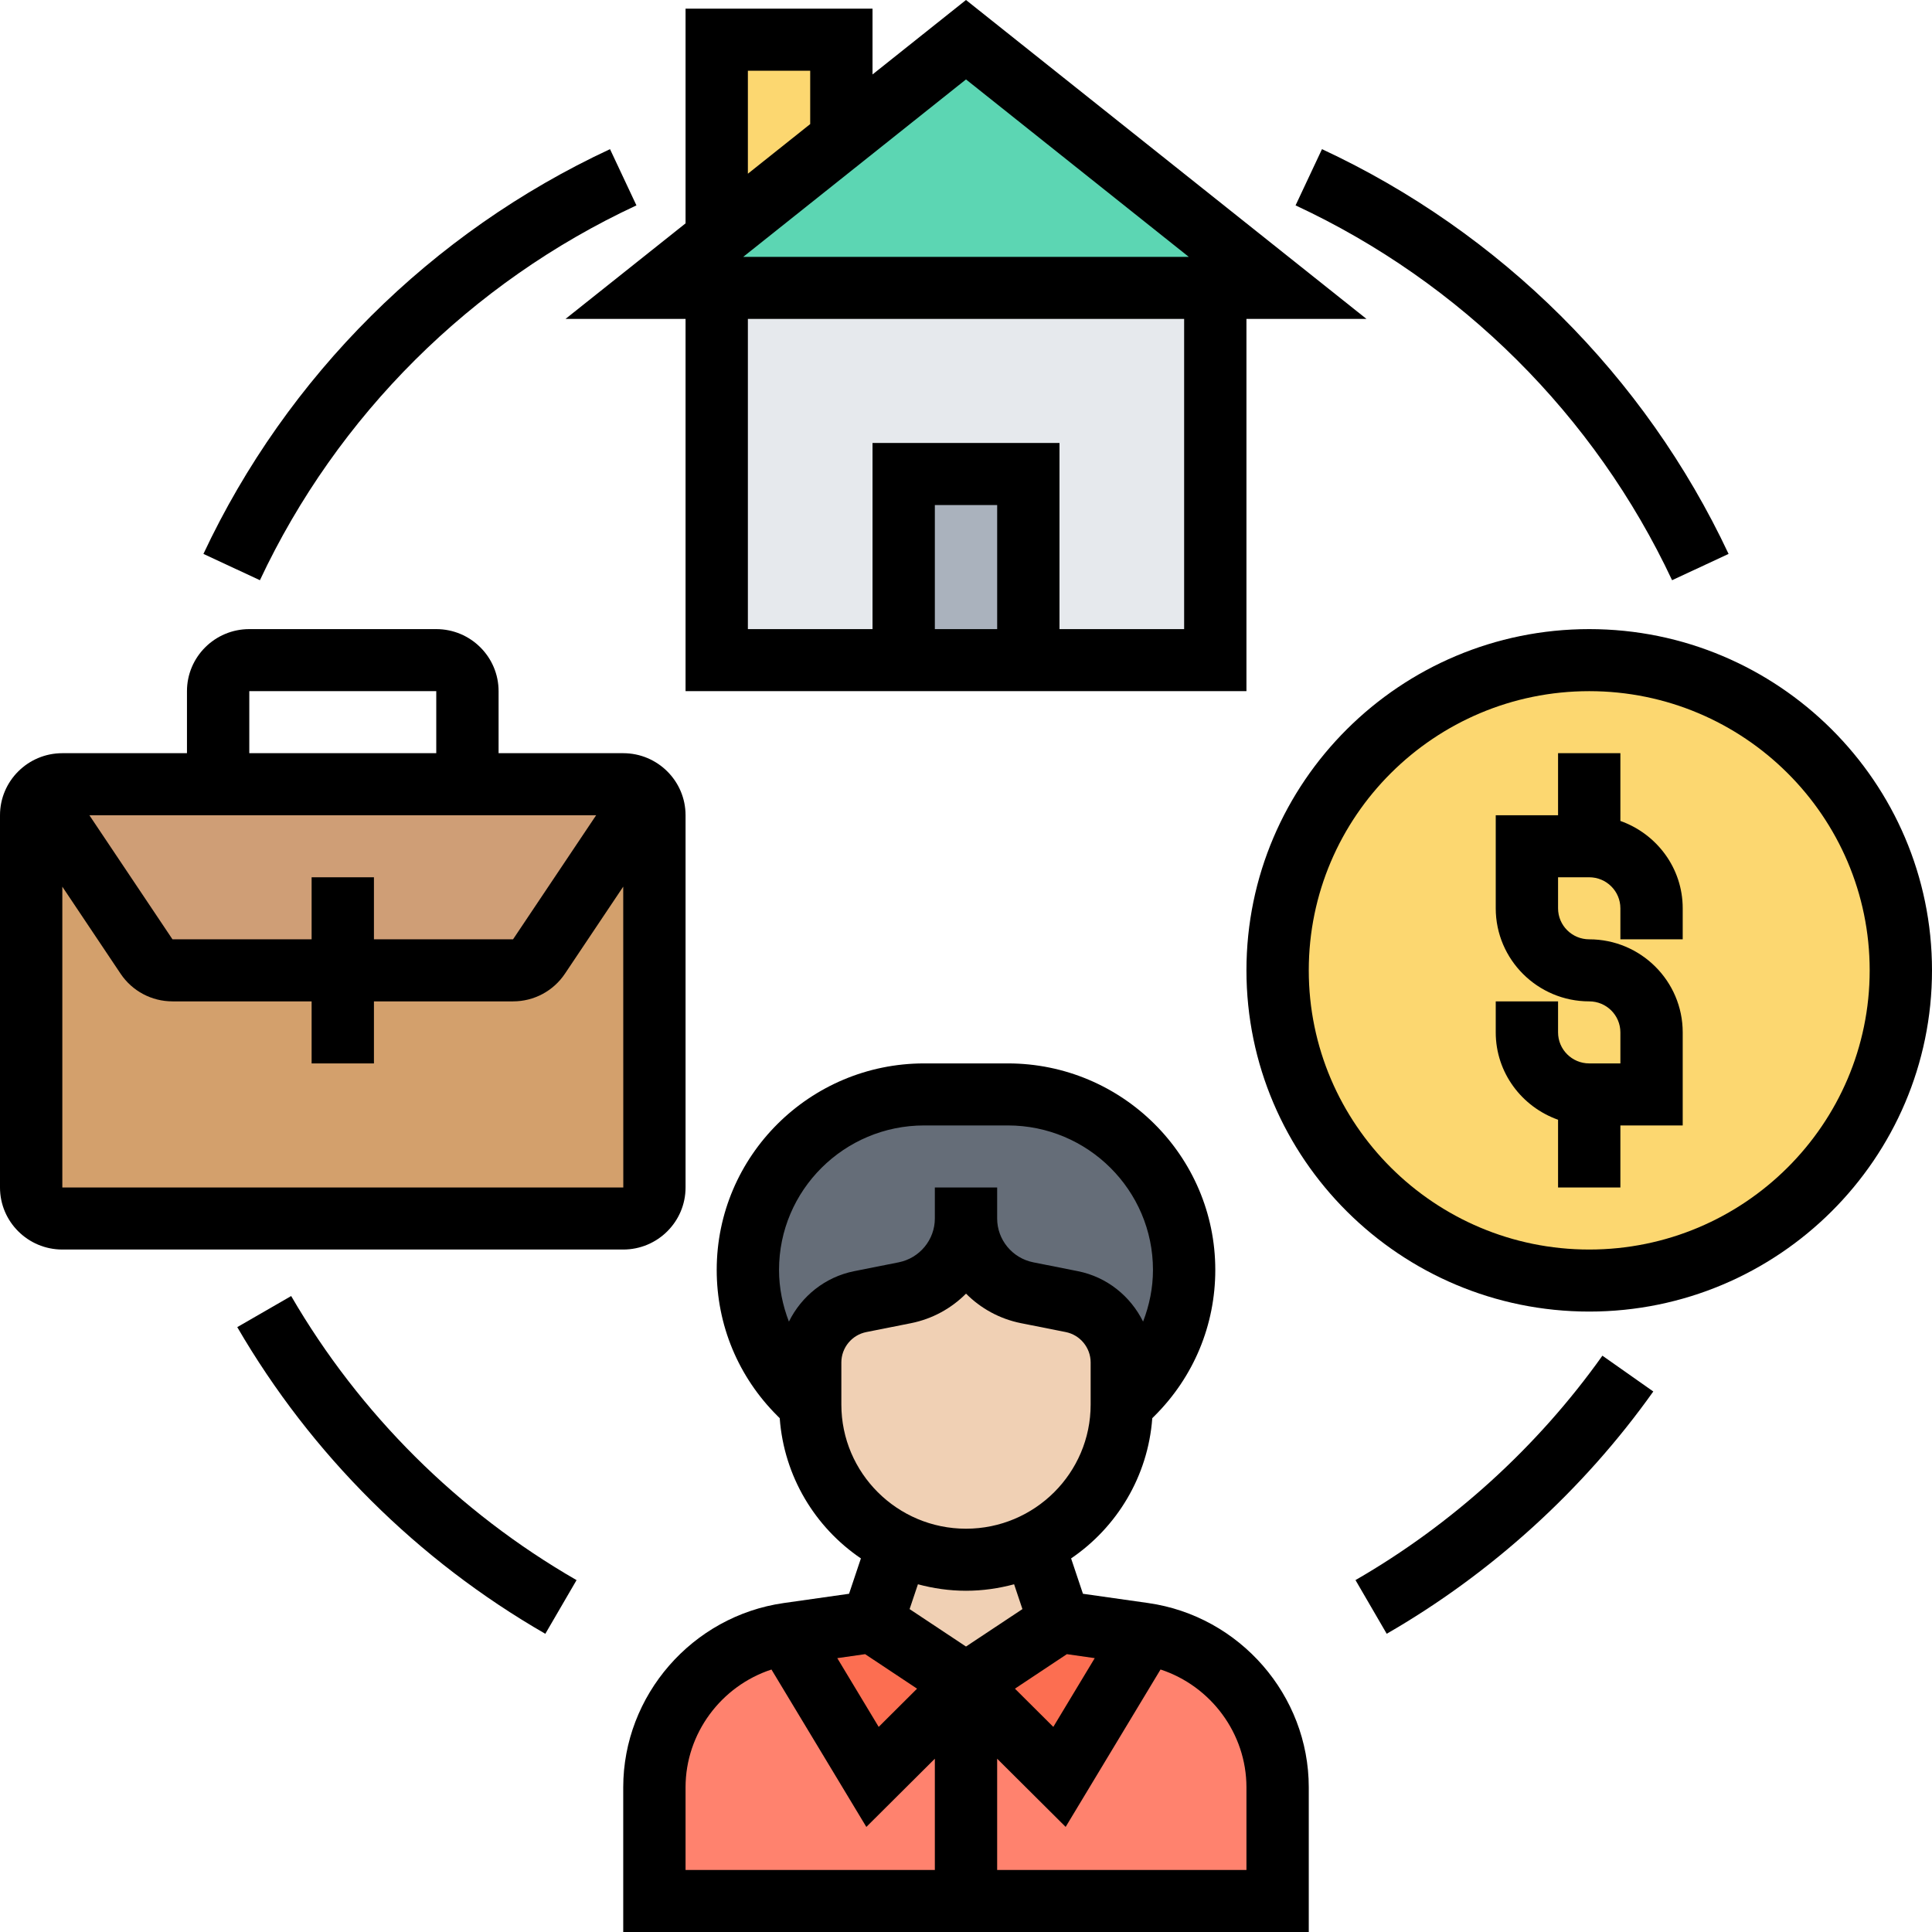 <svg width="120" height="120" viewBox="0 0 120 120" fill="none" xmlns="http://www.w3.org/2000/svg">
    <path d="M60 104.586V118.073H40.645V111.021C40.645 106.262 44.129 102.216 48.852 101.503L54.193 110.366L60 104.586Z" fill="#FF826E"/>
    <path d="M79.355 111.021V118.073H60V104.586L65.806 110.366L71.148 101.503C75.871 102.216 79.355 106.262 79.355 111.021Z" fill="#FF826E"/>
    <path d="M54.194 100.732L60 104.585L54.194 110.366L48.852 101.503C48.89 101.483 48.91 101.483 48.948 101.483L54.194 100.732Z" fill="#FC6E51"/>
    <path d="M71.148 101.503L65.806 110.366L60 104.585L65.806 100.732L71.051 101.483C71.09 101.483 71.109 101.483 71.148 101.503Z" fill="#FC6E51"/>
    <path d="M73.548 78.883C73.548 81.773 72.387 84.547 70.335 86.59L69.677 87.245V84.624C69.677 82.794 68.38 81.214 66.561 80.848L63.793 80.289C61.587 79.846 60 77.919 60 75.684C60 77.919 58.413 79.846 56.206 80.289L53.438 80.848C51.619 81.214 50.322 82.794 50.322 84.624V87.245L49.664 86.59C47.613 84.547 46.451 81.773 46.451 78.883C46.451 72.852 51.348 67.977 57.406 67.977H62.593C65.613 67.977 68.361 69.191 70.335 71.175C72.329 73.141 73.548 75.877 73.548 78.883Z" fill="#656D78"/>
    <path d="M60 96.879C61.51 96.879 62.942 96.532 64.2 95.935L65.806 100.732L60 104.586L54.193 100.732L55.8 95.935L60 96.879Z" fill="#F0D0B4"/>
    <path d="M69.677 87.244C69.677 91.059 67.451 94.373 64.2 95.934C62.942 96.531 61.51 96.878 60 96.878L55.8 95.934L53.148 94.065C51.406 92.312 50.322 89.903 50.322 87.244V84.624C50.322 82.793 51.619 81.213 53.439 80.847L56.206 80.289C58.413 79.845 60 77.919 60 75.684C60 77.919 61.587 79.845 63.794 80.289L66.561 80.847C68.381 81.213 69.677 82.793 69.677 84.624V87.244Z" fill="#F0D0B4"/>
    <path d="M21.29 60.27H31.858C32.516 60.27 33.116 59.943 33.484 59.403L40.181 49.384C40.471 49.731 40.645 50.154 40.645 50.636V73.758C40.645 74.817 39.774 75.684 38.709 75.684H3.871C2.806 75.684 1.935 74.817 1.935 73.758V50.636C1.935 50.154 2.11 49.731 2.4 49.384L9.097 59.403C9.464 59.943 10.064 60.27 10.722 60.27H21.29Z" fill="#D3A06C"/>
    <path d="M13.548 48.709H29.032H38.71C39.29 48.709 39.813 48.979 40.181 49.383L33.484 59.403C33.116 59.942 32.516 60.27 31.858 60.27H21.29H10.723C10.064 60.27 9.464 59.942 9.097 59.403L2.4 49.383C2.768 48.979 3.29 48.709 3.871 48.709H13.548Z" fill="#CF9E76"/>
    <path d="M44.516 17.881H75.484V41.002H44.516V17.881Z" fill="#E6E9ED"/>
    <path d="M52.258 2.466V8.632L44.516 14.798V2.466H52.258Z" fill="#FCD770"/>
    <path d="M79.355 17.881H75.484H44.516H40.645L44.516 14.798L52.258 8.632L60 2.466L79.355 17.881Z" fill="#5CD6B3"/>
    <path d="M56.129 29.441H63.871V41.002H56.129V29.441Z" fill="#AAB2BD"/>
    <path d="M98.709 79.537C109.399 79.537 118.064 70.911 118.064 60.269C118.064 49.628 109.399 41.002 98.709 41.002C88.02 41.002 79.355 49.628 79.355 60.269C79.355 70.911 88.02 79.537 98.709 79.537Z" fill="#FCD770"/>
    <path d="M100.645 50.99V46.782H96.774V50.636H92.903V56.416C92.903 59.603 95.508 62.197 98.71 62.197C99.778 62.197 100.645 63.06 100.645 64.123V66.05H98.71C97.641 66.05 96.774 65.187 96.774 64.123V62.197H92.903V64.123C92.903 66.632 94.527 68.751 96.774 69.549V73.757H100.645V69.904H104.516V64.123C104.516 60.936 101.911 58.343 98.71 58.343C97.641 58.343 96.774 57.48 96.774 56.416V54.489H98.71C99.778 54.489 100.645 55.353 100.645 56.416V58.343H104.516V56.416C104.516 53.907 102.892 51.788 100.645 50.99Z" fill="black"/>
    <path d="M98.71 39.075C86.971 39.075 77.419 48.584 77.419 60.27C77.419 71.956 86.971 81.464 98.71 81.464C110.448 81.464 120 71.956 120 60.27C120 48.584 110.448 39.075 98.71 39.075ZM98.71 77.611C89.104 77.611 81.29 69.832 81.29 60.27C81.29 50.707 89.104 42.929 98.71 42.929C108.316 42.929 116.129 50.707 116.129 60.27C116.129 69.832 108.316 77.611 98.71 77.611Z" fill="black"/>
    <path d="M42.581 73.757V50.636C42.581 48.511 40.844 46.782 38.71 46.782H30.968V42.929C30.968 40.803 29.232 39.075 27.097 39.075H15.484C13.349 39.075 11.613 40.803 11.613 42.929V46.782H3.871C1.736 46.782 0 48.511 0 50.636V73.757C0 75.882 1.736 77.611 3.871 77.611H38.71C40.844 77.611 42.581 75.882 42.581 73.757ZM19.355 54.489V58.343H10.713L5.551 50.636H37.028L31.866 58.343H23.226V54.489H19.355ZM15.484 42.929H27.097V46.782H15.484V42.929ZM3.871 55.073L7.492 60.482C8.212 61.555 9.416 62.197 10.713 62.197H19.355V66.05H23.226V62.197H31.868C33.164 62.197 34.368 61.555 35.088 60.48L38.71 55.071L38.714 73.757H3.871V55.073Z" fill="black"/>
    <path d="M35.127 19.807H42.581V42.929H77.419V19.807H84.873L60 0L54.194 4.624V0.539H42.581V13.873L35.127 19.807ZM61.936 39.075H58.065V31.368H61.936V39.075ZM73.549 39.075H65.807V27.515H54.194V39.075H46.452V19.807H73.549V39.075ZM73.837 15.954H46.163L60 4.933L73.837 15.954ZM46.452 4.393H50.323V7.707L46.452 10.79V4.393Z" fill="black"/>
    <path d="M71.321 99.568L67.264 98.992L66.528 96.796C69.374 94.861 71.305 91.699 71.57 88.085L71.71 87.946C74.145 85.522 75.484 82.302 75.484 78.876C75.484 71.803 69.705 66.05 62.599 66.05H57.401C50.295 66.05 44.516 71.803 44.516 78.876C44.516 82.302 45.855 85.522 48.29 87.946L48.43 88.085C48.695 91.701 50.625 94.863 53.472 96.796L52.736 98.992L48.679 99.568C42.997 100.377 38.71 105.298 38.71 111.015V120H81.29V111.015C81.29 105.298 77.003 100.377 71.321 99.568ZM67.996 102.99L65.423 107.26L63.039 104.886L66.265 102.743L67.996 102.99ZM49.001 82.088C48.61 81.075 48.387 79.994 48.387 78.876C48.387 73.928 52.43 69.903 57.401 69.903H62.599C67.57 69.903 71.613 73.928 71.613 78.876C71.613 79.994 71.39 81.075 70.999 82.086C70.221 80.514 68.758 79.314 66.947 78.955L64.175 78.404C62.876 78.144 61.935 77.002 61.935 75.684V73.757H58.065V75.684C58.065 77.002 57.122 78.144 55.825 78.404L53.056 78.955C51.242 79.316 49.779 80.514 49.001 82.088ZM52.258 84.624C52.258 83.707 52.912 82.913 53.814 82.736L56.586 82.185C57.917 81.919 59.094 81.262 60.002 80.35C60.91 81.264 62.085 81.919 63.418 82.185L66.192 82.736C67.088 82.913 67.742 83.707 67.742 84.624V87.241C67.742 91.491 64.27 94.95 60 94.951C55.73 94.95 52.258 91.491 52.258 87.241V84.624ZM59.996 98.805H60.004C61.038 98.805 62.034 98.657 62.988 98.402L63.505 99.944L60 102.269L56.497 99.944L57.014 98.402C57.966 98.657 58.963 98.805 59.996 98.805ZM53.735 102.743L56.961 104.886L54.577 107.26L52.005 102.99L53.735 102.743ZM42.581 111.015C42.581 107.659 44.799 104.718 47.917 103.697L53.81 113.474L58.065 109.237V116.146H42.581V111.015ZM77.419 116.146H61.935V109.237L66.19 113.472L72.083 103.695C75.201 104.718 77.419 107.659 77.419 111.015V116.146Z" fill="black"/>
    <path d="M18.085 80.499L14.737 82.43C19.324 90.326 25.94 96.911 33.871 101.478L35.811 98.144C28.463 93.913 22.334 87.811 18.085 80.499Z" fill="black"/>
    <path d="M84.192 98.142L86.131 101.476C92.623 97.738 98.35 92.534 102.689 86.428L99.528 84.204C95.51 89.859 90.205 94.678 84.192 98.142Z" fill="black"/>
    <path d="M103.856 36.038L107.365 34.404C102.176 23.358 93.209 14.429 82.111 9.264L80.47 12.757C90.747 17.539 99.053 25.807 103.856 36.038Z" fill="black"/>
    <path d="M39.53 12.757L37.889 9.264C26.793 14.429 17.824 23.356 12.635 34.404L16.144 36.038C20.948 25.807 29.253 17.539 39.53 12.757Z" fill="black"/>
</svg>
